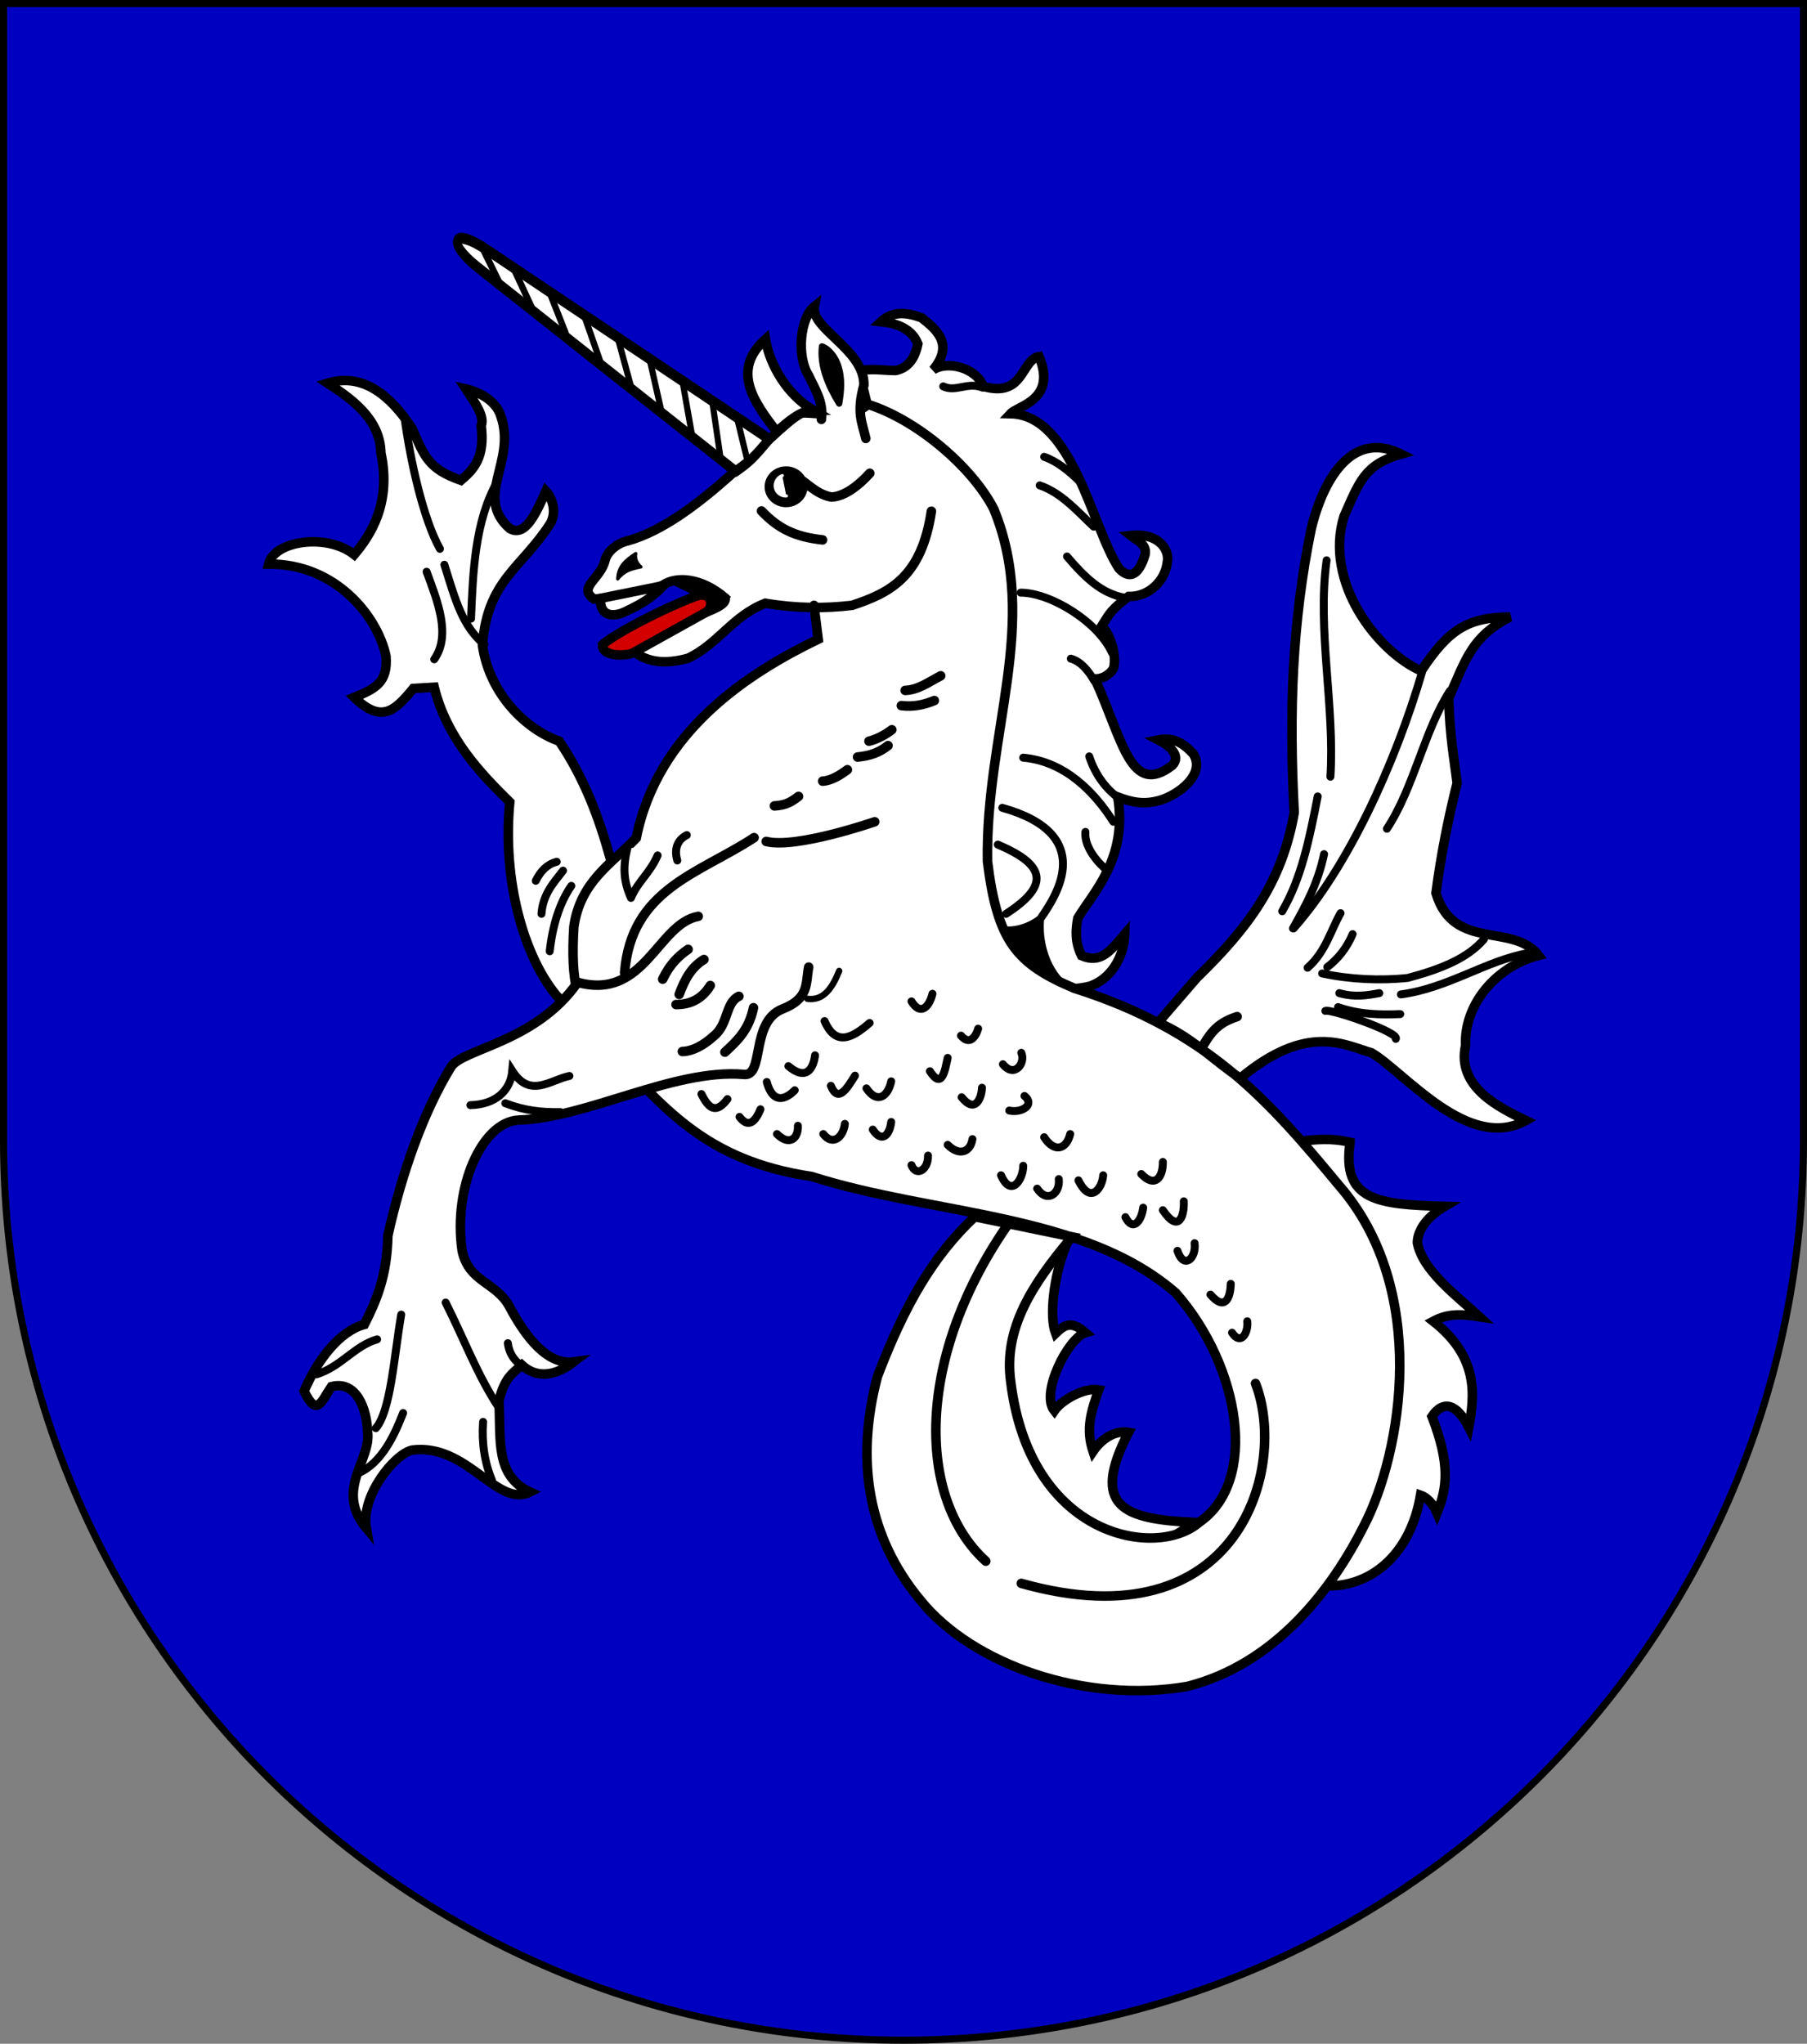 <?xml version="1.0" encoding="UTF-8" standalone="no"?>
<!-- Created with Inkscape (http://www.inkscape.org/) -->

<svg
   xmlns:dc="http://purl.org/dc/elements/1.1/"
   xmlns:cc="http://creativecommons.org/ns#"
   xmlns:rdf="http://www.w3.org/1999/02/22-rdf-syntax-ns#"
   xmlns:svg="http://www.w3.org/2000/svg"
   xmlns="http://www.w3.org/2000/svg"
   xmlns:sodipodi="http://sodipodi.sourceforge.net/DTD/sodipodi-0.dtd"
   xmlns:inkscape="http://www.inkscape.org/namespaces/inkscape"
   width="763"
   height="863"
   id="svg2"
   version="1.1"
   inkscape:version="0.92.4 (5da689c313, 2019-01-14)"
   sodipodi:docname="Wappen_Haus_Angenfurten.svg"
   inkscape:export-filename="C:\Users\Leder\Desktop\Wappen_Haus_Angenfurten.png"
   inkscape:export-xdpi="90"
   inkscape:export-ydpi="90">
  <rect width="100%" height="100%" fill="#808080" stroke="none"/>
  <defs
     id="defs4">
    <inkscape:perspective
       sodipodi:type="inkscape:persp3d"
       inkscape:vp_x="0 : 526.18109 : 1"
       inkscape:vp_y="0 : 1000 : 0"
       inkscape:vp_z="744.09448 : 526.18109 : 1"
       inkscape:persp3d-origin="372.04724 : 350.78739 : 1"
       id="perspective10" />
    <inkscape:perspective
       id="perspective2828"
       inkscape:persp3d-origin="0.5 : 0.33333333 : 1"
       inkscape:vp_z="1 : 0.5 : 1"
       inkscape:vp_y="0 : 1000 : 0"
       inkscape:vp_x="0 : 0.5 : 1"
       sodipodi:type="inkscape:persp3d" />
    <inkscape:perspective
       id="perspective2828-7"
       inkscape:persp3d-origin="0.5 : 0.33333333 : 1"
       inkscape:vp_z="1 : 0.5 : 1"
       inkscape:vp_y="0 : 1000 : 0"
       inkscape:vp_x="0 : 0.5 : 1"
       sodipodi:type="inkscape:persp3d" />
    <inkscape:perspective
       id="perspective3640"
       inkscape:persp3d-origin="0.5 : 0.33333333 : 1"
       inkscape:vp_z="1 : 0.5 : 1"
       inkscape:vp_y="0 : 1000 : 0"
       inkscape:vp_x="0 : 0.5 : 1"
       sodipodi:type="inkscape:persp3d" />
    <inkscape:perspective
       id="perspective3670"
       inkscape:persp3d-origin="0.5 : 0.33333333 : 1"
       inkscape:vp_z="1 : 0.5 : 1"
       inkscape:vp_y="0 : 1000 : 0"
       inkscape:vp_x="0 : 0.5 : 1"
       sodipodi:type="inkscape:persp3d" />
    <inkscape:perspective
       id="perspective3693"
       inkscape:persp3d-origin="0.5 : 0.33333333 : 1"
       inkscape:vp_z="1 : 0.5 : 1"
       inkscape:vp_y="0 : 1000 : 0"
       inkscape:vp_x="0 : 0.5 : 1"
       sodipodi:type="inkscape:persp3d" />
    <inkscape:perspective
       id="perspective3720"
       inkscape:persp3d-origin="0.5 : 0.33333333 : 1"
       inkscape:vp_z="1 : 0.5 : 1"
       inkscape:vp_y="0 : 1000 : 0"
       inkscape:vp_x="0 : 0.5 : 1"
       sodipodi:type="inkscape:persp3d" />
    <inkscape:perspective
       id="perspective3747"
       inkscape:persp3d-origin="0.5 : 0.33333333 : 1"
       inkscape:vp_z="1 : 0.5 : 1"
       inkscape:vp_y="0 : 1000 : 0"
       inkscape:vp_x="0 : 0.5 : 1"
       sodipodi:type="inkscape:persp3d" />
    <inkscape:perspective
       id="perspective3763"
       inkscape:persp3d-origin="0.5 : 0.33333333 : 1"
       inkscape:vp_z="1 : 0.5 : 1"
       inkscape:vp_y="0 : 1000 : 0"
       inkscape:vp_x="0 : 0.5 : 1"
       sodipodi:type="inkscape:persp3d" />
    <inkscape:perspective
       id="perspective3792"
       inkscape:persp3d-origin="0.5 : 0.33333333 : 1"
       inkscape:vp_z="1 : 0.5 : 1"
       inkscape:vp_y="0 : 1000 : 0"
       inkscape:vp_x="0 : 0.5 : 1"
       sodipodi:type="inkscape:persp3d" />
    <inkscape:perspective
       id="perspective3814"
       inkscape:persp3d-origin="0.5 : 0.33333333 : 1"
       inkscape:vp_z="1 : 0.5 : 1"
       inkscape:vp_y="0 : 1000 : 0"
       inkscape:vp_x="0 : 0.5 : 1"
       sodipodi:type="inkscape:persp3d" />
    <inkscape:perspective
       id="perspective3841"
       inkscape:persp3d-origin="0.5 : 0.33333333 : 1"
       inkscape:vp_z="1 : 0.5 : 1"
       inkscape:vp_y="0 : 1000 : 0"
       inkscape:vp_x="0 : 0.5 : 1"
       sodipodi:type="inkscape:persp3d" />
    <inkscape:perspective
       id="perspective3841-5"
       inkscape:persp3d-origin="0.5 : 0.33333333 : 1"
       inkscape:vp_z="1 : 0.5 : 1"
       inkscape:vp_y="0 : 1000 : 0"
       inkscape:vp_x="0 : 0.5 : 1"
       sodipodi:type="inkscape:persp3d" />
    <inkscape:perspective
       id="perspective3872"
       inkscape:persp3d-origin="0.5 : 0.33333333 : 1"
       inkscape:vp_z="1 : 0.5 : 1"
       inkscape:vp_y="0 : 1000 : 0"
       inkscape:vp_x="0 : 0.5 : 1"
       sodipodi:type="inkscape:persp3d" />
    <inkscape:perspective
       id="perspective3898"
       inkscape:persp3d-origin="0.5 : 0.33333333 : 1"
       inkscape:vp_z="1 : 0.5 : 1"
       inkscape:vp_y="0 : 1000 : 0"
       inkscape:vp_x="0 : 0.5 : 1"
       sodipodi:type="inkscape:persp3d" />
    <inkscape:perspective
       id="perspective3920"
       inkscape:persp3d-origin="0.5 : 0.33333333 : 1"
       inkscape:vp_z="1 : 0.5 : 1"
       inkscape:vp_y="0 : 1000 : 0"
       inkscape:vp_x="0 : 0.5 : 1"
       sodipodi:type="inkscape:persp3d" />
    <inkscape:perspective
       id="perspective2860"
       inkscape:persp3d-origin="0.5 : 0.33333333 : 1"
       inkscape:vp_z="1 : 0.5 : 1"
       inkscape:vp_y="0 : 1000 : 0"
       inkscape:vp_x="0 : 0.5 : 1"
       sodipodi:type="inkscape:persp3d" />
    <inkscape:perspective
       id="perspective3672"
       inkscape:persp3d-origin="0.5 : 0.33333333 : 1"
       inkscape:vp_z="1 : 0.5 : 1"
       inkscape:vp_y="0 : 1000 : 0"
       inkscape:vp_x="0 : 0.5 : 1"
       sodipodi:type="inkscape:persp3d" />
    <inkscape:perspective
       id="perspective3695"
       inkscape:persp3d-origin="0.5 : 0.33333333 : 1"
       inkscape:vp_z="1 : 0.5 : 1"
       inkscape:vp_y="0 : 1000 : 0"
       inkscape:vp_x="0 : 0.5 : 1"
       sodipodi:type="inkscape:persp3d" />
    <inkscape:perspective
       id="perspective3261"
       inkscape:persp3d-origin="0.5 : 0.33333333 : 1"
       inkscape:vp_z="1 : 0.5 : 1"
       inkscape:vp_y="0 : 1000 : 0"
       inkscape:vp_x="0 : 0.5 : 1"
       sodipodi:type="inkscape:persp3d" />
    <inkscape:perspective
       id="perspective2828-1"
       inkscape:persp3d-origin="0.5 : 0.33333333 : 1"
       inkscape:vp_z="1 : 0.5 : 1"
       inkscape:vp_y="0 : 1000 : 0"
       inkscape:vp_x="0 : 0.5 : 1"
       sodipodi:type="inkscape:persp3d" />
    <inkscape:perspective
       id="perspective3652"
       inkscape:persp3d-origin="0.5 : 0.33333333 : 1"
       inkscape:vp_z="1 : 0.5 : 1"
       inkscape:vp_y="0 : 1000 : 0"
       inkscape:vp_x="0 : 0.5 : 1"
       sodipodi:type="inkscape:persp3d" />
    <inkscape:perspective
       id="perspective3652-2"
       inkscape:persp3d-origin="0.5 : 0.33333333 : 1"
       inkscape:vp_z="1 : 0.5 : 1"
       inkscape:vp_y="0 : 1000 : 0"
       inkscape:vp_x="0 : 0.5 : 1"
       sodipodi:type="inkscape:persp3d" />
    <inkscape:perspective
       id="perspective3652-5"
       inkscape:persp3d-origin="0.5 : 0.33333333 : 1"
       inkscape:vp_z="1 : 0.5 : 1"
       inkscape:vp_y="0 : 1000 : 0"
       inkscape:vp_x="0 : 0.5 : 1"
       sodipodi:type="inkscape:persp3d" />
    <inkscape:perspective
       id="perspective3727"
       inkscape:persp3d-origin="0.5 : 0.33333333 : 1"
       inkscape:vp_z="1 : 0.5 : 1"
       inkscape:vp_y="0 : 1000 : 0"
       inkscape:vp_x="0 : 0.5 : 1"
       sodipodi:type="inkscape:persp3d" />
    <inkscape:perspective
       id="perspective3843"
       inkscape:persp3d-origin="0.5 : 0.33333333 : 1"
       inkscape:vp_z="1 : 0.5 : 1"
       inkscape:vp_y="0 : 1000 : 0"
       inkscape:vp_x="0 : 0.5 : 1"
       sodipodi:type="inkscape:persp3d" />
    <inkscape:perspective
       id="perspective3970"
       inkscape:persp3d-origin="0.5 : 0.33333333 : 1"
       inkscape:vp_z="1 : 0.5 : 1"
       inkscape:vp_y="0 : 1000 : 0"
       inkscape:vp_x="0 : 0.5 : 1"
       sodipodi:type="inkscape:persp3d" />
    <inkscape:perspective
       id="perspective4007"
       inkscape:persp3d-origin="0.5 : 0.33333333 : 1"
       inkscape:vp_z="1 : 0.5 : 1"
       inkscape:vp_y="0 : 1000 : 0"
       inkscape:vp_x="0 : 0.5 : 1"
       sodipodi:type="inkscape:persp3d" />
    <inkscape:perspective
       id="perspective4062"
       inkscape:persp3d-origin="0.5 : 0.33333333 : 1"
       inkscape:vp_z="1 : 0.5 : 1"
       inkscape:vp_y="0 : 1000 : 0"
       inkscape:vp_x="0 : 0.5 : 1"
       sodipodi:type="inkscape:persp3d" />
    <inkscape:perspective
       id="perspective4153"
       inkscape:persp3d-origin="0.5 : 0.33333333 : 1"
       inkscape:vp_z="1 : 0.5 : 1"
       inkscape:vp_y="0 : 1000 : 0"
       inkscape:vp_x="0 : 0.5 : 1"
       sodipodi:type="inkscape:persp3d" />
    <inkscape:perspective
       id="perspective4316"
       inkscape:persp3d-origin="0.5 : 0.33333333 : 1"
       inkscape:vp_z="1 : 0.5 : 1"
       inkscape:vp_y="0 : 1000 : 0"
       inkscape:vp_x="0 : 0.5 : 1"
       sodipodi:type="inkscape:persp3d" />
    <inkscape:perspective
       id="perspective4316-9"
       inkscape:persp3d-origin="0.5 : 0.33333333 : 1"
       inkscape:vp_z="1 : 0.5 : 1"
       inkscape:vp_y="0 : 1000 : 0"
       inkscape:vp_x="0 : 0.5 : 1"
       sodipodi:type="inkscape:persp3d" />
    <inkscape:perspective
       id="perspective2898"
       inkscape:persp3d-origin="0.5 : 0.33333333 : 1"
       inkscape:vp_z="1 : 0.5 : 1"
       inkscape:vp_y="0 : 1000 : 0"
       inkscape:vp_x="0 : 0.5 : 1"
       sodipodi:type="inkscape:persp3d" />
    <inkscape:perspective
       id="perspective3337"
       inkscape:persp3d-origin="0.5 : 0.33333333 : 1"
       inkscape:vp_z="1 : 0.5 : 1"
       inkscape:vp_y="0 : 1000 : 0"
       inkscape:vp_x="0 : 0.5 : 1"
       sodipodi:type="inkscape:persp3d" />
    <inkscape:perspective
       id="perspective3373"
       inkscape:persp3d-origin="0.5 : 0.33333333 : 1"
       inkscape:vp_z="1 : 0.5 : 1"
       inkscape:vp_y="0 : 1000 : 0"
       inkscape:vp_x="0 : 0.5 : 1"
       sodipodi:type="inkscape:persp3d" />
    <inkscape:perspective
       id="perspective3191"
       inkscape:persp3d-origin="0.5 : 0.33333333 : 1"
       inkscape:vp_z="1 : 0.5 : 1"
       inkscape:vp_y="0 : 1000 : 0"
       inkscape:vp_x="0 : 0.5 : 1"
       sodipodi:type="inkscape:persp3d" />
    <inkscape:perspective
       id="perspective3606"
       inkscape:persp3d-origin="0.5 : 0.33333333 : 1"
       inkscape:vp_z="1 : 0.5 : 1"
       inkscape:vp_y="0 : 1000 : 0"
       inkscape:vp_x="0 : 0.5 : 1"
       sodipodi:type="inkscape:persp3d" />
    <inkscape:perspective
       id="perspective5054"
       inkscape:persp3d-origin="0.5 : 0.33333333 : 1"
       inkscape:vp_z="1 : 0.5 : 1"
       inkscape:vp_y="0 : 1000 : 0"
       inkscape:vp_x="0 : 0.5 : 1"
       sodipodi:type="inkscape:persp3d" />
    <inkscape:perspective
       id="perspective5466"
       inkscape:persp3d-origin="0.5 : 0.33333333 : 1"
       inkscape:vp_z="1 : 0.5 : 1"
       inkscape:vp_y="0 : 1000 : 0"
       inkscape:vp_x="0 : 0.5 : 1"
       sodipodi:type="inkscape:persp3d" />
    <inkscape:perspective
       id="perspective5466-3"
       inkscape:persp3d-origin="0.5 : 0.33333333 : 1"
       inkscape:vp_z="1 : 0.5 : 1"
       inkscape:vp_y="0 : 1000 : 0"
       inkscape:vp_x="0 : 0.5 : 1"
       sodipodi:type="inkscape:persp3d" />
    <inkscape:perspective
       id="perspective6147"
       inkscape:persp3d-origin="0.5 : 0.33333333 : 1"
       inkscape:vp_z="1 : 0.5 : 1"
       inkscape:vp_y="0 : 1000 : 0"
       inkscape:vp_x="0 : 0.5 : 1"
       sodipodi:type="inkscape:persp3d" />
    <inkscape:perspective
       id="perspective6821"
       inkscape:persp3d-origin="0.5 : 0.33333333 : 1"
       inkscape:vp_z="1 : 0.5 : 1"
       inkscape:vp_y="0 : 1000 : 0"
       inkscape:vp_x="0 : 0.5 : 1"
       sodipodi:type="inkscape:persp3d" />
  </defs>
  <sodipodi:namedview
     id="base"
     pagecolor="#ffffff"
     bordercolor="#666666"
     borderopacity="1.0"
     inkscape:pageopacity="0.0"
     inkscape:pageshadow="2"
     inkscape:zoom="0.49497476"
     inkscape:cx="913.11887"
     inkscape:cy="381.73252"
     inkscape:document-units="px"
     inkscape:current-layer="layer1"
     showgrid="true"
     inkscape:window-width="1920"
     inkscape:window-height="1001"
     inkscape:window-x="-9"
     inkscape:window-y="-9"
     inkscape:window-maximized="1"
     inkscape:snap-bbox="true"
     inkscape:bbox-paths="true"
     inkscape:bbox-nodes="true"
     inkscape:snap-bbox-midpoints="true"
     inkscape:snap-bbox-edge-midpoints="true"
     inkscape:object-paths="true"
     inkscape:snap-intersection-paths="true"
     inkscape:object-nodes="true"
     inkscape:snap-smooth-nodes="true"
     inkscape:snap-midpoints="true"
     inkscape:snap-center="true"
     inkscape:snap-object-midpoints="true"
     inkscape:snap-text-baseline="true"
     inkscape:snap-page="true">
    <inkscape:grid
       type="xygrid"
       id="grid2816"
       empspacing="5"
       visible="true"
       enabled="true"
       snapvisiblegridlinesonly="true" />
  </sodipodi:namedview>
  <g
     inkscape:label="Ebene 1"
     inkscape:groupmode="layer"
     id="layer1"
     transform="translate(-1.644,-192.036)">
    <path
       style="fill:#0000c0;fill-opacity:1;stroke:#000000;stroke-width:3;stroke-miterlimit:4;stroke-dasharray:none;stroke-opacity:1"
       d="m 3.144,193.536 v 480 c 0,209.868 170.132,380 380,380 209.868,0 380,-170.132 380,-380 v -480 z"
       id="path2850"
       inkscape:connector-curvature="0"
       inkscape:export-xdpi="90"
       inkscape:export-ydpi="90" />
    <g
       style="display:inline"
       id="g6708"
       transform="matrix(1.34,0,0,1.34,20.169,285.513)">
      <path
         sodipodi:nodetypes="cccccccccccccccccccccccccccc"
         inkscape:connector-curvature="0"
         id="path3770"
         d="m 256.8,47.2 c 4,-1 7.6,-0.2 11.6,-0.2 3.933,-0.8 6.067,-3.8 7,-8.4 -1.867,-4.733 -6.533,-6.467 -11.6,-7 3.867,-3.6 8.533,-2.8 12.8,-1.2 4.8,3.733 10.2,8.467 3.6,16.4 4.288,-2.953 13.506,-0.857 15.8,5.2 12.973,3.71 11.855,-8.39 17.6,-9.4 5.646,13.713 -6.667,15.467 -9,18 19.691,0.389 25.683,36.077 34.2,48.8 4.533,4.733 7.067,-0.533 8.2,-4.4 0.667,-3.4 -2.867,-4.6 -4.6,-6 9.2,-1 12.4,4.8 11.6,8.4 -0.6,5.8 -5.8,11 -12.2,10.8 -5.267,4.067 -5.733,4.933 -8.4,9.2 3.333,3.733 4.667,10.467 3.6,13.6 -1.2,1.8 -3.2,3.2 -5.8,3.2 8.787,19.255 11.229,37.397 24.4,27.2 2.933,-3.067 -1.133,-6.333 -4.4,-8 4.667,-0.933 7.733,0.933 11,4.4 3.99,6.495 -4.678,12.861 -10.4,14.6 -5.067,1.467 -8.733,0.733 -13.4,-1 3.151,19.433 -7.75,30.03 -12.6,38.2 -0.667,3.733 -0.933,7.467 1.2,11.8 6.082,2.611 9.091,-1.545 13.6,-6.8 -0.267,7.667 -4.733,14.333 -11,16.4 -5.933,1.667 -23.667,1.533 -31.2,2.2 -16.867,-65.333 -24.733,-130.667 -41.6,-196 z"
         style="display:inline;fill:#ffffff;fill-opacity:1;stroke:#000000;stroke-width:3;stroke-linecap:round;stroke-linejoin:miter;stroke-miterlimit:4;stroke-dasharray:none;stroke-opacity:1" />
      <path
         sodipodi:nodetypes="cccccccccccc"
         inkscape:connector-curvature="0"
         id="path3773"
         d="m 411.6,290.2 c -2.625,18.368 8.499,19.621 29.8,20.2 -6.433,3.8 -8.529,8.2 -8.6,11.4 1.533,8.8 12.667,17 19.6,23.4 -5.733,-0.867 -9.867,-1.133 -14.6,1.4 14.267,11.2 13.133,23.2 11.2,33.4 -3.667,-7.2 -7.933,-8.8 -11.6,-3.4 5.8,15.067 4.8,22.533 1.6,30.4 -1.333,-3.2 -3.467,-5 -5.2,-5.6 -3,17.733 -14.4,28.067 -28,28.6 -3.5,-46.767 -7,-93.333 -10.5,-140.1 5.7,-0.567 10.2,-1.133 16.3,0.3 z"
         style="fill:#ffffff;fill-opacity:1;stroke:#000000;stroke-width:3;stroke-linecap:butt;stroke-linejoin:miter;stroke-miterlimit:4;stroke-dasharray:none;stroke-opacity:1" />
      <path
         sodipodi:nodetypes="ccccccccccc"
         inkscape:connector-curvature="0"
         id="path3775"
         d="m 321.6,324 c -3.2,8.4 -4.9,20.8 -2.8,26.4 2.9,-2.8 5,-4 9.4,-0.2 -5.4,1.6 -14.289,19.028 -9.8,24.6 2.233,-3.3 9.333,-7.4 14,-6.6 -2.467,7 -4.133,12.4 -1.8,19.4 2.8,-4.133 7,-6.667 11.2,-6 -12.133,23.467 -1.667,27.333 20.6,28.4 -11.667,9.2 -27.333,11.6 -41,17.4 l -32.6,-85 z"
         style="fill:#ffffff;fill-opacity:1;stroke:#000000;stroke-width:3;stroke-linecap:butt;stroke-linejoin:miter;stroke-miterlimit:4;stroke-dasharray:none;stroke-opacity:1" />
      <path
         sodipodi:nodetypes="ccccccccccccccccccccccc"
         inkscape:connector-curvature="0"
         id="path3778"
         d="m 178.6,201.2 c -3.8,-13.8 -8.4,-25.8 -16.2,-37.4 -10.267,-3.6 -21.933,-14.6 -24.2,-30.2 1.533,-20.6 12.267,-24.2 21.4,-38.4 2.133,-3.8 0.467,-8.2 -1.4,-10.2 -3.215,7.224 -6.537,14.573 -11.4,11.8 -11.4,-10.133 2.2,-21.067 -2.8,-35.4 -1.4,-4.667 -6.4,-7.533 -11,-8.6 3.333,5.067 5.867,8.733 4.8,11.6 1.267,10.133 -2.467,13.867 -6.4,17.2 C 121.067,77.933 119.933,74.067 116,65.2 109.133,54.8 100.467,47.6 89.4,51 c 7.4,4.8 16.6,11.2 16.8,22 3.4,15.867 -3.4,26.133 -8.4,32 -8.733,-6.867 -25.267,-4.333 -27,3 21.2,-0.2 34.4,16.6 37,29 0.644,8.271 -3.279,10.235 -10,13 8.6,8.333 12.8,4.267 18.6,-2.8 l 6.6,-0.4 c 3.933,16 14.467,27 23.8,36.2 -2.333,25.067 4.533,48.533 14.6,60.8 5.4,6.133 10,4.467 13.6,3.8 z"
         style="display:inline;fill:#ffffff;fill-opacity:1;stroke:#000000;stroke-width:3;stroke-linecap:butt;stroke-linejoin:miter;stroke-miterlimit:4;stroke-dasharray:none;stroke-opacity:1" />
      <path
         sodipodi:nodetypes="ccccccccsccccccccccccccccccccccccccccccccccccccc"
         inkscape:connector-curvature="0"
         id="path4511"
         d="M 279.667,91.333 C 276.556,112 266.778,117 254.667,121 c -8.444,1 -17.556,1 -27.333,-0.667 -10.444,4.111 -14.889,12.889 -24.333,17.333 -7.333,2 -13,1.333 -17.333,-2.333 12,-10.556 30,-12.444 29,-16.667 -7.333,-6.333 -15.333,-7 -19.667,-4 -4.667,2 -12.333,4 -21.667,4.333 -5.277,-3.614 2.112,-6.298 3.489,-12.171 0.635,-2.708 3.772,-5.445 7.178,-6.162 21.943,-6.136 44.613,-34.296 54.667,-40.333 7.333,0 15.333,2.333 21,-2.667 15.222,4.778 32.778,19.556 39.667,33 14.667,35.778 -2.667,70.556 -2,111 3.111,25.333 9.222,32.333 27.333,40 42.111,13.333 61.222,35.333 83.333,62 28.667,32.778 20,84.222 8,107.333 -10.222,20.333 -28.111,43.667 -55.667,50.667 -32.333,5.556 -67.667,-6.889 -84,-27 C 259.522,414.53 255.714,390.392 262.667,364 c 8.556,-22.444 17.444,-37.889 30.667,-50.333 L 324,320 c -12.667,15 -21.667,29 -19.333,45.667 C 310.778,415.222 350.889,421.444 364,410 382.889,397.111 377.111,360.889 356.667,337.667 327.778,312.444 280.222,313.222 242,301 207.889,295.889 195.444,279.111 176.667,259.667 167.667,248.556 166,238.778 167,222.333 c 2,-14.333 12,-20 19.667,-28 6.778,-33.889 35.556,-52.111 57.333,-62.667 -0.444,-3.556 -0.889,-7.111 -1.333,-10.667 m 108.429,131.503 12.238,-14.17 c 16.222,-15.778 26.778,-29.889 30.667,-52 -1.667,-32 -0.667,-60 5.333,-89.333 2.556,-11 10.778,-32.333 28.333,-23.667 C 416.111,76.667 414.556,82 409.667,93 403.333,113.556 420,135.444 434,141.667 c 8.667,-13.111 14.667,-16.889 28,-17 -11.778,6 -13.889,13 -19.333,25.667 0.444,12.556 1.556,17.778 2.667,26.667 -2.667,10.667 -5,22 -6.667,34.667 5.516,18.476 24.389,9.221 32.333,19.667 -13.778,3.556 -23.556,15.778 -23,28.333 -2.889,13.111 10.556,19.556 19,23.667 C 448.778,293.444 428.556,267.889 418.333,262 c -8.444,-2.444 -20.222,-9.556 -41.333,8 -7.968,-5.166 -15.603,-13.331 -25.904,-17.497 z"
         style="display:inline;fill:#ffffff;fill-opacity:1;stroke:#000000;stroke-width:3;stroke-linecap:round;stroke-linejoin:miter;stroke-miterlimit:4;stroke-dasharray:none;stroke-opacity:1" />
      <path
         sodipodi:nodetypes="ccccccccccccccscccsc"
         inkscape:connector-curvature="0"
         id="path3781"
         d="m 206.2,219 c -12.853,2.338 -16.909,26.608 -38,20.8 -13.309,19.106 -36.65,20.909 -40,26.8 -8.733,14.267 -15.467,33.533 -19.8,53 -0.267,12.667 -3.533,20.333 -7.4,28 -7.734,2.065 -14.741,11.034 -19,21 4.067,8.533 5.533,3.067 8.6,-1.4 8,-2.067 11.2,7.267 11.4,14.2 1.267,8.867 -10.467,18.333 -0.4,30.4 -1.8,-10.133 8.8,-23.267 14.4,-24.6 17.467,-2.267 26.933,18.467 37.2,13.2 -11.089,-5.158 -9.148,-16.294 -9.8,-28.8 1.867,-7.4 4.333,-8.6 7.2,-11.2 4.667,4.267 10.533,3.533 16.4,-1 -8.2,1.134 -15.03,-7.554 -20.312,-17.446 C 142.584,334.269 133.927,334.352 131.8,324.4 c -2.933,-20.133 6.333,-40.667 17.8,-41.2 21.4,-0.6 48.8,-16.2 70.8,-14.4 6.831,1.046 2.046,-16.587 12.362,-20.613 C 241.261,244.871 240.005,240.098 241,235"
         style="display:inline;fill:#ffffff;fill-opacity:1;stroke:#000000;stroke-width:3;stroke-linecap:round;stroke-linejoin:miter;stroke-miterlimit:4;stroke-dasharray:none;stroke-opacity:1" />
      <path
         sodipodi:nodetypes="ccccc"
         inkscape:connector-curvature="0"
         id="path5796"
         d="m 259,68.4 c -1.144,-4.993 -3.006,-8.068 -0.6,-16.8 0.234,-11.14 -16.911,-17.761 -15.6,-24.8 -4.533,3.6 -5.667,15.8 -1.8,21.8 2.067,4.467 4.733,8.333 4,13.8"
         style="display:inline;fill:#ffffff;fill-opacity:1;stroke:#000000;stroke-width:3;stroke-linecap:round;stroke-linejoin:miter;stroke-miterlimit:4;stroke-dasharray:none;stroke-opacity:1" />
      <path
         sodipodi:nodetypes="cccc"
         inkscape:connector-curvature="0"
         id="path5798"
         d="m 250.6,57.4 c 0.617,-3.817 1.108,-7.758 -0.4,-12.2 -0.792,-2.219 -2.583,-4.878 -5,-5.8 -0.7,6 1.85,12.25 5.4,18 z"
         style="display:inline;fill:#000000;fill-opacity:1;stroke:#000000;stroke-width:2;stroke-linecap:butt;stroke-linejoin:round;stroke-miterlimit:4;stroke-dasharray:none;stroke-opacity:1" />
      <path
         sodipodi:nodetypes="cccc"
         inkscape:connector-curvature="0"
         id="path5800"
         d="m 242.5,59.5 c -8.125,-4.708 -13.75,-14.042 -15.125,-22.375 -11.083,9.958 -3.292,20.167 3.5,29.125 3.208,-2.75 7.542,-6.75 11.625,-6.75 z"
         style="display:inline;fill:#ffffff;fill-opacity:1;stroke:#000000;stroke-width:3;stroke-linecap:butt;stroke-linejoin:miter;stroke-miterlimit:4;stroke-dasharray:none;stroke-opacity:1" />
      <path
         sodipodi:nodetypes="cccc"
         inkscape:connector-curvature="0"
         id="path5802"
         d="m 180.828,112.68 c 2.128,-2.583 3.86,-3.045 7.304,-3.798 -1.301,-1.157 -1.958,-2.606 -1.621,-4.215 -3.137,2.07 -5.558,4.009 -5.683,8.013 z"
         style="display:inline;fill:#000000;fill-opacity:1;stroke:#000000;stroke-width:1px;stroke-linecap:butt;stroke-linejoin:round;stroke-opacity:1" />
      <path
         sodipodi:nodetypes="cc"
         inkscape:connector-curvature="0"
         id="path5804"
         d="m 226.125,91.25 c 5.417,5.708 10.708,8.167 19.25,9.125"
         style="display:inline;fill:#ffffff;fill-opacity:1;stroke:#000000;stroke-width:3;stroke-linecap:round;stroke-linejoin:miter;stroke-miterlimit:4;stroke-dasharray:none;stroke-opacity:1" />
      <path
         transform="matrix(0.731,0,0,0.804,62.006,15.494)"
         sodipodi:open="true"
         sodipodi:end="5.3400837"
         sodipodi:start="5.3764026"
         d="m 239.901,79.631 a 7.75,6.5 0 0 1 1.37,9.078 7.75,6.5 0 0 1 -10.811,1.232 7.75,6.5 0 0 1 -1.567,-9.056 7.75,6.5 0 0 1 10.783,-1.396"
         sodipodi:ry="6.5"
         sodipodi:rx="7.75"
         sodipodi:cy="84.75"
         sodipodi:cx="235.125"
         id="path5808"
         style="display:inline;fill:#000000;fill-opacity:1;stroke:#000000;stroke-width:3;stroke-linecap:round;stroke-linejoin:round;stroke-miterlimit:4;stroke-dasharray:none;stroke-opacity:1"
         sodipodi:type="arc" />
      <path
         sodipodi:open="true"
         transform="matrix(-0.793,0.636,-0.637,-0.757,462.393,21.496)"
         sodipodi:end="1.8836952"
         sodipodi:start="5.37361"
         d="m 213.198,93.211 a 3.375,3.375 0 0 1 0.91,4.243 3.375,3.375 0 0 1 -4.021,1.632"
         sodipodi:ry="3.375"
         sodipodi:rx="3.375"
         sodipodi:cy="95.875"
         sodipodi:cx="211.125"
         id="path5816"
         style="display:inline;fill:#ffffff;fill-opacity:1;stroke:#ffffff;stroke-width:1;stroke-linecap:round;stroke-linejoin:round;stroke-miterlimit:4;stroke-dasharray:none;stroke-opacity:1"
         sodipodi:type="arc" />
      <path
         sodipodi:nodetypes="ccc"
         inkscape:connector-curvature="0"
         id="path5818"
         d="m 236.675,80.45 c 3.25,1.125 6.158,5.425 11.45,6.425 3.917,-0.125 8.417,-3.375 12.125,-7.5"
         style="display:inline;fill:#ffffff;fill-opacity:1;stroke:#000000;stroke-width:3;stroke-linecap:round;stroke-linejoin:miter;stroke-miterlimit:4;stroke-dasharray:none;stroke-opacity:1" />
      <path
         sodipodi:nodetypes="cccc"
         inkscape:connector-curvature="0"
         id="path5822"
         d="m 175.4,118.8 c -0.353,6.013 4.402,5.841 7.8,4.2 3.597,-1.798 7.512,-3.456 12,-8.2 z"
         style="display:inline;fill:#ffffff;fill-opacity:1;stroke:#000000;stroke-width:3;stroke-linecap:butt;stroke-linejoin:miter;stroke-miterlimit:4;stroke-dasharray:none;stroke-opacity:1" />
      <path
         sodipodi:nodetypes="cccc"
         inkscape:connector-curvature="0"
         id="path5824"
         d="m 197.2,113.4 c 6.4,-1.267 14.4,1.867 18.6,5 -2.6,3.4 -6,2.8 -9,4.8 2.8,-5.533 -5.4,-7.067 -9.6,-9.8 z"
         style="display:inline;fill:#000000;fill-opacity:1;stroke:#000000;stroke-width:1px;stroke-linecap:butt;stroke-linejoin:miter;stroke-opacity:1" />
      <path
         sodipodi:nodetypes="csccc"
         inkscape:connector-curvature="0"
         id="path5826"
         d="m 208.6,123.2 c 2.509,-1.255 2.462,-7.237 -3.679,-4.881 -9.771,3.749 -23.838,10.885 -28.921,15.081 -0.067,4.267 8.403,3.321 9.6,2.6 z"
         style="display:inline;fill:#d40000;fill-opacity:1;stroke:#000000;stroke-width:3;stroke-linecap:round;stroke-linejoin:miter;stroke-miterlimit:4;stroke-dasharray:none;stroke-opacity:1" />
      <g
         style="display:inline;fill:#ffffff;fill-opacity:1"
         transform="matrix(1.447,0.004,-0.003,1.915,-273.672,-777.662)"
         id="g45669">
        <path
           sodipodi:nodetypes="csscc"
           inkscape:connector-curvature="0"
           d="m 340.7,446.522 -56.3,-33.5 c -6.657,-3.961 -5.765,-6.797 2.174,-2.796 l 61.435,30.962 c -3.37,3.074 -4.181,3.66 -7.31,5.334 z"
           id="path45649"
           style="fill:#ffffff;fill-opacity:1;fill-rule:evenodd;stroke:#000000;stroke-width:1.802;stroke-linecap:round;stroke-linejoin:round;stroke-miterlimit:4;stroke-dasharray:none;stroke-opacity:1" />
        <path
           inkscape:connector-curvature="0"
           d="m 285.665,410.137 3.613,5.584"
           id="path45651"
           style="fill:#ffffff;fill-opacity:1;fill-rule:evenodd;stroke:#000000;stroke-width:1.329;stroke-linecap:round;stroke-linejoin:round;stroke-miterlimit:4;stroke-dasharray:none;stroke-opacity:1" />
        <path
           inkscape:connector-curvature="0"
           d="m 292.344,413.312 4.051,6.57"
           id="path45653"
           style="fill:#ffffff;fill-opacity:1;fill-rule:evenodd;stroke:#000000;stroke-width:1.329;stroke-linecap:round;stroke-linejoin:round;stroke-miterlimit:4;stroke-dasharray:none;stroke-opacity:1" />
        <path
           inkscape:connector-curvature="0"
           d="m 300.009,416.926 3.613,6.898"
           id="path45655"
           style="fill:#ffffff;fill-opacity:1;fill-rule:evenodd;stroke:#000000;stroke-width:1.329;stroke-linecap:round;stroke-linejoin:round;stroke-miterlimit:4;stroke-dasharray:none;stroke-opacity:1" />
        <path
           sodipodi:nodetypes="cc"
           inkscape:connector-curvature="0"
           d="m 307.535,420.659 3.682,7.916"
           id="path45657"
           style="fill:#ffffff;fill-opacity:1;fill-rule:evenodd;stroke:#000000;stroke-width:1.329;stroke-linecap:round;stroke-linejoin:round;stroke-miterlimit:4;stroke-dasharray:none;stroke-opacity:1" />
        <path
           sodipodi:nodetypes="cc"
           inkscape:connector-curvature="0"
           d="m 314.87,424.282 3.02,8.345"
           id="path45659"
           style="fill:#ffffff;fill-opacity:1;fill-rule:evenodd;stroke:#000000;stroke-width:1.329;stroke-linecap:round;stroke-linejoin:round;stroke-miterlimit:4;stroke-dasharray:none;stroke-opacity:1" />
        <path
           sodipodi:nodetypes="cc"
           inkscape:connector-curvature="0"
           d="m 321.901,427.99 2.611,8.673"
           id="path45661"
           style="fill:#ffffff;fill-opacity:1;fill-rule:evenodd;stroke:#000000;stroke-width:1.329;stroke-linecap:round;stroke-linejoin:round;stroke-miterlimit:4;stroke-dasharray:none;stroke-opacity:1" />
        <path
           sodipodi:nodetypes="cc"
           inkscape:connector-curvature="0"
           d="m 329.075,431.618 2.093,8.872"
           id="path45663"
           style="fill:#ffffff;fill-opacity:1;fill-rule:evenodd;stroke:#000000;stroke-width:1.329;stroke-linecap:round;stroke-linejoin:round;stroke-miterlimit:4;stroke-dasharray:none;stroke-opacity:1" />
        <path
           sodipodi:nodetypes="cc"
           inkscape:connector-curvature="0"
           d="m 335.577,434.96 1.735,8.887"
           id="path45665"
           style="fill:#ffffff;fill-opacity:1;fill-rule:evenodd;stroke:#000000;stroke-width:1.329;stroke-linecap:round;stroke-linejoin:round;stroke-miterlimit:4;stroke-dasharray:none;stroke-opacity:1" />
        <path
           sodipodi:nodetypes="cc"
           inkscape:connector-curvature="0"
           d="m 340.959,437.62 2.106,6.515"
           id="path45667"
           style="fill:#ffffff;fill-opacity:1;fill-rule:evenodd;stroke:#000000;stroke-width:1.329;stroke-linecap:round;stroke-linejoin:round;stroke-miterlimit:4;stroke-dasharray:none;stroke-opacity:1" />
      </g>
      <path
         sodipodi:nodetypes="cc"
         inkscape:connector-curvature="0"
         id="path5829"
         d="m 183,236.8 c 2,-26.4 23.4,-31.2 40.8,-42.6"
         style="display:inline;fill:#ffffff;fill-opacity:1;stroke:#000000;stroke-width:3;stroke-linecap:round;stroke-linejoin:miter;stroke-miterlimit:4;stroke-dasharray:none;stroke-opacity:1" />
      <path
         sodipodi:nodetypes="ccc"
         inkscape:connector-curvature="0"
         id="path5831"
         d="m 184,197 c -1.667,6.4 -1.333,11 1,16.2 2.067,-5.067 5.933,-7.733 8.4,-13.4"
         style="display:inline;fill:#ffffff;fill-opacity:1;stroke:#000000;stroke-width:2.5;stroke-linecap:round;stroke-linejoin:round;stroke-miterlimit:4;stroke-dasharray:none;stroke-opacity:1" />
      <path
         sodipodi:nodetypes="cc"
         inkscape:connector-curvature="0"
         id="path5833"
         d="m 199.6,201.4 c -1.267,-4.333 0.667,-6.867 3,-8"
         style="display:inline;fill:#ffffff;fill-opacity:1;stroke:#000000;stroke-width:2.5;stroke-linecap:round;stroke-linejoin:round;stroke-miterlimit:4;stroke-dasharray:none;stroke-opacity:1" />
      <path
         sodipodi:nodetypes="cc"
         inkscape:connector-curvature="0"
         id="path5835"
         d="m 195,238.8 c 2.267,-4.733 4.933,-7.267 8,-9.4"
         style="display:inline;fill:#ffffff;fill-opacity:1;stroke:#000000;stroke-width:3;stroke-linecap:round;stroke-linejoin:miter;stroke-miterlimit:4;stroke-dasharray:none;stroke-opacity:1" />
      <path
         sodipodi:nodetypes="cc"
         inkscape:connector-curvature="0"
         id="path5837"
         d="m 200.2,243.6 c 1.8,-4.867 3.8,-8.533 7.8,-11"
         style="display:inline;fill:#ffffff;fill-opacity:1;stroke:#000000;stroke-width:3;stroke-linecap:round;stroke-linejoin:miter;stroke-miterlimit:4;stroke-dasharray:none;stroke-opacity:1" />
      <path
         sodipodi:nodetypes="cc"
         inkscape:connector-curvature="0"
         id="path5839"
         d="m 199.2,246.8 c 4.6,0 8.2,-1.8 10.8,-6"
         style="display:inline;fill:#ffffff;fill-opacity:1;stroke:#000000;stroke-width:3;stroke-linecap:round;stroke-linejoin:miter;stroke-miterlimit:4;stroke-dasharray:none;stroke-opacity:1" />
      <path
         sodipodi:nodetypes="ccc"
         inkscape:connector-curvature="0"
         id="path5841"
         d="m 201.2,261.6 c 3.133,-0.067 6.667,-1.933 9.8,-4.8 4.8,-3.733 3.6,-10.467 8,-12.6"
         style="display:inline;fill:#ffffff;fill-opacity:1;stroke:#000000;stroke-width:3;stroke-linecap:round;stroke-linejoin:miter;stroke-miterlimit:4;stroke-dasharray:none;stroke-opacity:1" />
      <path
         sodipodi:nodetypes="cc"
         inkscape:connector-curvature="0"
         id="path5843"
         d="m 214.6,261.8 c 4,-3.667 7.6,-7.133 9,-14"
         style="display:inline;fill:#ffffff;fill-opacity:1;stroke:#000000;stroke-width:3;stroke-linecap:round;stroke-linejoin:miter;stroke-miterlimit:4;stroke-dasharray:none;stroke-opacity:1" />
      <path
         sodipodi:nodetypes="cc"
         inkscape:connector-curvature="0"
         id="path5845"
         d="m 227.6,195.4 c 9.4,2.4 34.2,-6.2 34.2,-6.2"
         style="display:inline;fill:#ffffff;fill-opacity:1;stroke:#000000;stroke-width:3;stroke-linecap:round;stroke-linejoin:miter;stroke-miterlimit:4;stroke-dasharray:none;stroke-opacity:1" />
      <path
         sodipodi:nodetypes="cc"
         inkscape:connector-curvature="0"
         id="path5847"
         d="m 230.2,184.2 c 3.533,-0.2 5.267,-1.2 7.6,-3"
         style="display:inline;fill:#ffffff;fill-opacity:1;stroke:#000000;stroke-width:3;stroke-linecap:round;stroke-linejoin:miter;stroke-miterlimit:4;stroke-dasharray:none;stroke-opacity:1" />
      <path
         sodipodi:nodetypes="cc"
         inkscape:connector-curvature="0"
         id="path5849"
         d="m 245.4,176.4 c 2.809,-0.182 5.461,-1.879 7.8,-3.6"
         style="display:inline;fill:#ffffff;fill-opacity:1;stroke:#000000;stroke-width:3;stroke-linecap:round;stroke-linejoin:miter;stroke-miterlimit:4;stroke-dasharray:none;stroke-opacity:1" />
      <path
         sodipodi:nodetypes="cc"
         inkscape:connector-curvature="0"
         id="path5851"
         d="m 256.4,168.8 c 4,-0.4 6.8,-1.4 9.6,-3.6"
         style="display:inline;fill:#ffffff;fill-opacity:1;stroke:#000000;stroke-width:3;stroke-linecap:round;stroke-linejoin:miter;stroke-miterlimit:4;stroke-dasharray:none;stroke-opacity:1" />
      <path
         sodipodi:nodetypes="cc"
         inkscape:connector-curvature="0"
         id="path5853"
         d="m 260,163.8 c 2.6,-0.6 5.4,-2.2 7.2,-3.6"
         style="display:inline;fill:#ffffff;fill-opacity:1;stroke:#000000;stroke-width:3;stroke-linecap:round;stroke-linejoin:miter;stroke-miterlimit:4;stroke-dasharray:none;stroke-opacity:1" />
      <path
         sodipodi:nodetypes="cc"
         inkscape:connector-curvature="0"
         id="path5855"
         d="m 270.2,152.6 c 3.867,0.467 7.133,-0.267 10.4,-1.6"
         style="display:inline;fill:#ffffff;fill-opacity:1;stroke:#000000;stroke-width:3;stroke-linecap:round;stroke-linejoin:miter;stroke-miterlimit:4;stroke-dasharray:none;stroke-opacity:1" />
      <path
         sodipodi:nodetypes="cc"
         inkscape:connector-curvature="0"
         id="path5857"
         d="m 271.4,147.8 c 4.133,-0.133 7.467,-2.667 11.2,-4.6"
         style="display:inline;fill:#ffffff;fill-opacity:1;stroke:#000000;stroke-width:3;stroke-linecap:round;stroke-linejoin:miter;stroke-miterlimit:4;stroke-dasharray:none;stroke-opacity:1" />
      <path
         sodipodi:nodetypes="cc"
         inkscape:connector-curvature="0"
         id="path5859"
         d="m 240.6,245 c 5.133,0.667 7.867,-3.467 10,-8.8"
         style="display:inline;fill:#ffffff;fill-opacity:1;stroke:#000000;stroke-width:2;stroke-linecap:round;stroke-linejoin:miter;stroke-miterlimit:4;stroke-dasharray:none;stroke-opacity:1" />
      <path
         sodipodi:nodetypes="cc"
         inkscape:connector-curvature="0"
         id="path5861"
         d="m 246,252 c 3.54,8.158 8.78,5.308 14.2,0.6"
         style="display:inline;fill:#ffffff;fill-opacity:1;stroke:#000000;stroke-width:2.5;stroke-linecap:round;stroke-linejoin:miter;stroke-miterlimit:4;stroke-dasharray:none;stroke-opacity:1" />
      <path
         sodipodi:nodetypes="cc"
         inkscape:connector-curvature="0"
         id="path5863"
         d="m 234.6,266.2 c 7.6,6.4 8.4,-3.4 8.4,-3.4"
         style="display:inline;fill:#ffffff;fill-opacity:1;stroke:#000000;stroke-width:2.5;stroke-linecap:round;stroke-linejoin:miter;stroke-miterlimit:4;stroke-dasharray:none;stroke-opacity:1" />
      <path
         sodipodi:nodetypes="cc"
         inkscape:connector-curvature="0"
         id="path5865"
         d="m 227.8,271.2 c 2.6,9.6 8.8,2.6 8.8,2.6"
         style="display:inline;fill:#ffffff;fill-opacity:1;stroke:#000000;stroke-width:2.5;stroke-linecap:round;stroke-linejoin:miter;stroke-miterlimit:4;stroke-dasharray:none;stroke-opacity:1" />
      <path
         sodipodi:nodetypes="cc"
         inkscape:connector-curvature="0"
         id="path5867"
         d="m 219.2,282.2 c 2.6,3.4 4.8,2 6.6,-2.4"
         style="display:inline;fill:#ffffff;fill-opacity:1;stroke:#000000;stroke-width:2.5;stroke-linecap:round;stroke-linejoin:miter;stroke-miterlimit:4;stroke-dasharray:none;stroke-opacity:1" />
      <path
         sodipodi:nodetypes="cc"
         inkscape:connector-curvature="0"
         id="path5869"
         d="m 207.2,275 c 2.333,4.733 4.667,6.267 8.2,1.6"
         style="display:inline;fill:#ffffff;fill-opacity:1;stroke:#000000;stroke-width:2.5;stroke-linecap:round;stroke-linejoin:miter;stroke-miterlimit:4;stroke-dasharray:none;stroke-opacity:1" />
      <path
         sodipodi:nodetypes="cc"
         inkscape:connector-curvature="0"
         id="path5871"
         d="m 231,287.6 c 4,3.933 6.8,1.267 6.6,-2.6"
         style="display:inline;fill:#ffffff;fill-opacity:1;stroke:#000000;stroke-width:2.5;stroke-linecap:round;stroke-linejoin:miter;stroke-miterlimit:4;stroke-dasharray:none;stroke-opacity:1" />
      <path
         sodipodi:nodetypes="cc"
         inkscape:connector-curvature="0"
         id="path5873"
         d="m 248,272.4 c 2.333,5.733 5.267,0.467 7.6,-3.2"
         style="display:inline;fill:#ffffff;fill-opacity:1;stroke:#000000;stroke-width:2.5;stroke-linecap:round;stroke-linejoin:miter;stroke-miterlimit:4;stroke-dasharray:none;stroke-opacity:1" />
      <path
         sodipodi:nodetypes="cc"
         inkscape:connector-curvature="0"
         id="path5875"
         d="m 245.6,287.6 c 3.067,3.933 6.333,0.867 6.8,-3.2"
         style="display:inline;fill:#ffffff;fill-opacity:1;stroke:#000000;stroke-width:2.5;stroke-linecap:round;stroke-linejoin:miter;stroke-miterlimit:4;stroke-dasharray:none;stroke-opacity:1" />
      <path
         sodipodi:nodetypes="cc"
         inkscape:connector-curvature="0"
         id="path5877"
         d="m 259.2,273.2 c 3.4,5.067 6.8,2.533 7.8,-2.2"
         style="display:inline;fill:#ffffff;fill-opacity:1;stroke:#000000;stroke-width:2.5;stroke-linecap:round;stroke-linejoin:miter;stroke-miterlimit:4;stroke-dasharray:none;stroke-opacity:1" />
      <path
         sodipodi:nodetypes="cc"
         inkscape:connector-curvature="0"
         id="path5879"
         d="m 261.2,286.2 c 2.733,4.2 5.267,2 5.8,-2.4"
         style="display:inline;fill:#ffffff;fill-opacity:1;stroke:#000000;stroke-width:2.5;stroke-linecap:round;stroke-linejoin:miter;stroke-miterlimit:4;stroke-dasharray:none;stroke-opacity:1" />
      <path
         sodipodi:nodetypes="cc"
         inkscape:connector-curvature="0"
         id="path5881"
         d="m 273.4,297.4 c 1.333,3.6 5.267,1.8 5.2,-3"
         style="display:inline;fill:#ffffff;fill-opacity:1;stroke:#000000;stroke-width:2.5;stroke-linecap:round;stroke-linejoin:miter;stroke-miterlimit:4;stroke-dasharray:none;stroke-opacity:1" />
      <path
         sodipodi:nodetypes="cc"
         inkscape:connector-curvature="0"
         id="path5883"
         d="m 284.8,291 c 3.467,3.533 7.133,2.467 7.8,-1.8"
         style="display:inline;fill:#ffffff;fill-opacity:1;stroke:#000000;stroke-width:2.5;stroke-linecap:round;stroke-linejoin:miter;stroke-miterlimit:4;stroke-dasharray:none;stroke-opacity:1" />
      <path
         sodipodi:nodetypes="cc"
         inkscape:connector-curvature="0"
         id="path5885"
         d="m 289.2,276 c 4.133,5.2 6.267,0.6 6.4,-3"
         style="display:inline;fill:#ffffff;fill-opacity:1;stroke:#000000;stroke-width:2.5;stroke-linecap:round;stroke-linejoin:miter;stroke-miterlimit:4;stroke-dasharray:none;stroke-opacity:1" />
      <path
         sodipodi:nodetypes="cc"
         inkscape:connector-curvature="0"
         id="path5887"
         d="m 279.2,267.8 c 3.867,6 4.733,-0.4 5.6,-4.2"
         style="display:inline;fill:#ffffff;fill-opacity:1;stroke:#000000;stroke-width:2.5;stroke-linecap:round;stroke-linejoin:miter;stroke-miterlimit:4;stroke-dasharray:none;stroke-opacity:1" />
      <path
         sodipodi:nodetypes="cc"
         inkscape:connector-curvature="0"
         id="path5889"
         d="m 289,256.6 c 2.6,3.067 4.6,0.533 5.4,-2.2"
         style="display:inline;fill:#ffffff;fill-opacity:1;stroke:#000000;stroke-width:2.5;stroke-linecap:round;stroke-linejoin:miter;stroke-miterlimit:4;stroke-dasharray:none;stroke-opacity:1" />
      <path
         sodipodi:nodetypes="cc"
         inkscape:connector-curvature="0"
         id="path5891"
         d="m 273.4,245.8 c 2.8,4.6 5.6,1.8 6.6,-2.4"
         style="display:inline;fill:#ffffff;fill-opacity:1;stroke:#000000;stroke-width:2.5;stroke-linecap:round;stroke-linejoin:miter;stroke-miterlimit:4;stroke-dasharray:none;stroke-opacity:1" />
      <path
         sodipodi:nodetypes="cc"
         inkscape:connector-curvature="0"
         id="path5893"
         d="m 302.2,265.6 c 3.568,4.471 7.252,-0.284 5.8,-3.6"
         style="display:inline;fill:#ffffff;fill-opacity:1;stroke:#000000;stroke-width:2.5;stroke-linecap:round;stroke-linejoin:miter;stroke-miterlimit:4;stroke-dasharray:none;stroke-opacity:1" />
      <path
         sodipodi:nodetypes="cc"
         inkscape:connector-curvature="0"
         id="path5895"
         d="m 304.2,280.2 c 4,0.867 8.2,-1.867 4.8,-4.6"
         style="display:inline;fill:#ffffff;fill-opacity:1;stroke:#000000;stroke-width:2.5;stroke-linecap:round;stroke-linejoin:miter;stroke-miterlimit:4;stroke-dasharray:none;stroke-opacity:1" />
      <path
         sodipodi:nodetypes="cc"
         inkscape:connector-curvature="0"
         id="path5897"
         d="m 315.2,288.6 c 3.163,4.962 7.036,3.902 8.2,-1"
         style="display:inline;fill:#ffffff;fill-opacity:1;stroke:#000000;stroke-width:2.5;stroke-linecap:round;stroke-linejoin:miter;stroke-miterlimit:4;stroke-dasharray:none;stroke-opacity:1" />
      <path
         sodipodi:nodetypes="cc"
         inkscape:connector-curvature="0"
         id="path5899"
         d="m 301.6,300.6 c 3.333,7.4 7.067,1 7,-3"
         style="display:inline;fill:#ffffff;fill-opacity:1;stroke:#000000;stroke-width:2.5;stroke-linecap:round;stroke-linejoin:miter;stroke-miterlimit:4;stroke-dasharray:none;stroke-opacity:1" />
      <path
         sodipodi:nodetypes="cc"
         inkscape:connector-curvature="0"
         id="path5901"
         d="m 313,304.8 c 3.267,4.8 7.333,1.4 6.8,-3"
         style="display:inline;fill:#ffffff;fill-opacity:1;stroke:#000000;stroke-width:2.5;stroke-linecap:round;stroke-linejoin:miter;stroke-miterlimit:4;stroke-dasharray:none;stroke-opacity:1" />
      <path
         sodipodi:nodetypes="cc"
         inkscape:connector-curvature="0"
         id="path5903"
         d="m 326,302.2 c 3.867,7.867 7.533,2.333 7.8,-1.6"
         style="display:inline;fill:#ffffff;fill-opacity:1;stroke:#000000;stroke-width:2.5;stroke-linecap:round;stroke-linejoin:miter;stroke-miterlimit:4;stroke-dasharray:none;stroke-opacity:1" />
      <path
         sodipodi:nodetypes="cc"
         inkscape:connector-curvature="0"
         id="path5905"
         d="m 345.8,300.2 c 4.333,4.533 6.867,1.067 6.8,-3.8"
         style="display:inline;fill:#ffffff;fill-opacity:1;stroke:#000000;stroke-width:2.5;stroke-linecap:round;stroke-linejoin:miter;stroke-miterlimit:4;stroke-dasharray:none;stroke-opacity:1" />
      <path
         sodipodi:nodetypes="cc"
         inkscape:connector-curvature="0"
         id="path5907"
         d="m 340.8,313.8 c 2.467,4.8 5.133,1 5.6,-3"
         style="display:inline;fill:#ffffff;fill-opacity:1;stroke:#000000;stroke-width:2.5;stroke-linecap:round;stroke-linejoin:miter;stroke-miterlimit:4;stroke-dasharray:none;stroke-opacity:1" />
      <path
         sodipodi:nodetypes="cc"
         inkscape:connector-curvature="0"
         id="path5909"
         d="m 352.6,311.6 c 5.07,7.453 6.797,1.771 6.6,-2.8"
         style="display:inline;fill:#ffffff;fill-opacity:1;stroke:#000000;stroke-width:2.5;stroke-linecap:round;stroke-linejoin:miter;stroke-miterlimit:4;stroke-dasharray:none;stroke-opacity:1" />
      <path
         sodipodi:nodetypes="cc"
         inkscape:connector-curvature="0"
         id="path5911"
         d="m 357.2,324.4 c 2,6 6,2.4 5.4,-2.4"
         style="display:inline;fill:#ffffff;fill-opacity:1;stroke:#000000;stroke-width:2.5;stroke-linecap:round;stroke-linejoin:miter;stroke-miterlimit:4;stroke-dasharray:none;stroke-opacity:1" />
      <path
         sodipodi:nodetypes="cc"
         inkscape:connector-curvature="0"
         id="path5913"
         d="m 367.6,338.2 c 4.333,5.067 6.267,1.533 6.4,-3.4"
         style="display:inline;fill:#ffffff;fill-opacity:1;stroke:#000000;stroke-width:2.5;stroke-linecap:round;stroke-linejoin:miter;stroke-miterlimit:4;stroke-dasharray:none;stroke-opacity:1" />
      <path
         sodipodi:nodetypes="cc"
         inkscape:connector-curvature="0"
         id="path5915"
         d="m 374.4,350.2 c 2.8,4.2 5.2,0 4.8,-3.6"
         style="display:inline;fill:#ffffff;fill-opacity:1;stroke:#000000;stroke-width:2.5;stroke-linecap:round;stroke-linejoin:miter;stroke-miterlimit:4;stroke-dasharray:none;stroke-opacity:1" />
      <path
         sodipodi:nodetypes="cc"
         inkscape:connector-curvature="0"
         id="path5917"
         d="m 381.8,366.2 c 10.2,26.2 -4.8,82.4 -73.8,63"
         style="display:inline;fill:none;stroke:#000000;stroke-width:3;stroke-linecap:round;stroke-linejoin:miter;stroke-miterlimit:4;stroke-dasharray:none;stroke-opacity:1" />
      <path
         sodipodi:nodetypes="cc"
         inkscape:connector-curvature="0"
         id="path5919"
         d="m 304.4,315.2 c -29.933,42.467 -29.467,87.133 -7.6,107"
         style="display:inline;fill:none;stroke:#000000;stroke-width:3;stroke-linecap:round;stroke-linejoin:miter;stroke-miterlimit:4;stroke-dasharray:none;stroke-opacity:1" />
      <path
         sodipodi:nodetypes="cc"
         inkscape:connector-curvature="0"
         id="path5921"
         d="m 365.4,259.533 c 2.933,-5 5.4,-7.2 10.6,-8.933"
         style="display:inline;fill:#ffffff;fill-opacity:1;stroke:#000000;stroke-width:3;stroke-linecap:round;stroke-linejoin:miter;stroke-miterlimit:4;stroke-dasharray:none;stroke-opacity:1" />
      <path
         sodipodi:nodetypes="cc"
         inkscape:connector-curvature="0"
         id="path5923"
         d="m 403.8,248.8 c 1.577,-0.765 23.525,6.812 22.2,8.8"
         style="display:inline;fill:#ffffff;fill-opacity:1;stroke:#000000;stroke-width:2.5;stroke-linecap:round;stroke-linejoin:miter;stroke-miterlimit:4;stroke-dasharray:none;stroke-opacity:1" />
      <path
         sodipodi:nodetypes="cc"
         inkscape:connector-curvature="0"
         id="path5925"
         d="m 407.8,247.6 c 6.863,2.384 13.262,2.445 19.6,2.2"
         style="display:inline;fill:#ffffff;fill-opacity:1;stroke:#000000;stroke-width:2.5;stroke-linecap:round;stroke-linejoin:miter;stroke-miterlimit:4;stroke-dasharray:none;stroke-opacity:1" />
      <path
         sodipodi:nodetypes="cc"
         inkscape:connector-curvature="0"
         id="path5927"
         d="m 408.2,243.2 c 4.891,1.381 8.752,0.703 12.6,0"
         style="display:inline;fill:#ffffff;fill-opacity:1;stroke:#000000;stroke-width:2.5;stroke-linecap:round;stroke-linejoin:miter;stroke-miterlimit:4;stroke-dasharray:none;stroke-opacity:1" />
      <path
         sodipodi:nodetypes="cc"
         inkscape:connector-curvature="0"
         id="path5929"
         d="m 427.6,243.6 c 14.733,-1.933 26.867,-10.667 40,-13"
         style="display:inline;fill:#ffffff;fill-opacity:1;stroke:#000000;stroke-width:2.5;stroke-linecap:round;stroke-linejoin:miter;stroke-miterlimit:4;stroke-dasharray:none;stroke-opacity:1" />
      <path
         sodipodi:nodetypes="ccc"
         inkscape:connector-curvature="0"
         id="path5931"
         d="m 453.8,226.2 c -5,5.867 -13.2,9.333 -24,12.2 -8.6,0.933 -18.4,0.467 -27,-1.4"
         style="display:inline;fill:none;stroke:#000000;stroke-width:2.5;stroke-linecap:round;stroke-linejoin:miter;stroke-miterlimit:4;stroke-dasharray:none;stroke-opacity:1" />
      <path
         sodipodi:nodetypes="cc"
         inkscape:connector-curvature="0"
         id="path5933"
         d="m 412.4,224.6 c -1.867,4.467 -4.733,7.933 -8,10.4"
         style="display:inline;fill:#ffffff;fill-opacity:1;stroke:#000000;stroke-width:2.5;stroke-linecap:round;stroke-linejoin:miter;stroke-miterlimit:4;stroke-dasharray:none;stroke-opacity:1" />
      <path
         sodipodi:nodetypes="cc"
         inkscape:connector-curvature="0"
         id="path5935"
         d="m 408.6,218 c -3.067,5.333 -4.733,12.267 -10.4,17.2"
         style="display:inline;fill:#ffffff;fill-opacity:1;stroke:#000000;stroke-width:2.5;stroke-linecap:round;stroke-linejoin:miter;stroke-miterlimit:4;stroke-dasharray:none;stroke-opacity:1" />
      <path
         sodipodi:nodetypes="cc"
         inkscape:connector-curvature="0"
         id="path5937"
         d="M 443.067,147.933 C 434.867,160.6 431.8,178.333 423.2,191.4"
         style="display:inline;fill:#ffffff;fill-opacity:1;stroke:#000000;stroke-width:2.5;stroke-linecap:round;stroke-linejoin:miter;stroke-miterlimit:4;stroke-dasharray:none;stroke-opacity:1" />
      <path
         sodipodi:nodetypes="cc"
         inkscape:connector-curvature="0"
         id="path5939"
         d="M 434.333,141.867 C 425.867,170.867 410.867,203.6 393.8,222.8"
         style="display:inline;fill:#ffffff;fill-opacity:1;stroke:#000000;stroke-width:2.5;stroke-linecap:round;stroke-linejoin:miter;stroke-miterlimit:4;stroke-dasharray:none;stroke-opacity:1" />
      <path
         sodipodi:nodetypes="cc"
         inkscape:connector-curvature="0"
         id="path5941"
         d="m 403.4,199.4 c -1.952,9.257 -5.691,16.021 -9.8,23.4"
         style="display:inline;fill:#ffffff;fill-opacity:1;stroke:#000000;stroke-width:2.5;stroke-linecap:round;stroke-linejoin:miter;stroke-miterlimit:4;stroke-dasharray:none;stroke-opacity:1" />
      <path
         sodipodi:nodetypes="cc"
         inkscape:connector-curvature="0"
         id="path5943"
         d="m 401.4,181.2 c -2.667,13.6 -5.133,25.8 -11.2,36.2"
         style="display:inline;fill:#ffffff;fill-opacity:1;stroke:#000000;stroke-width:2.5;stroke-linecap:round;stroke-linejoin:miter;stroke-miterlimit:4;stroke-dasharray:none;stroke-opacity:1" />
      <path
         sodipodi:nodetypes="cc"
         inkscape:connector-curvature="0"
         id="path5945"
         d="m 404.2,106.8 c -3,21.933 2.6,46.067 1.2,68.2"
         style="display:inline;fill:#ffffff;fill-opacity:1;stroke:#000000;stroke-width:2.5;stroke-linecap:round;stroke-linejoin:miter;stroke-miterlimit:4;stroke-dasharray:none;stroke-opacity:1" />
      <path
         sodipodi:nodetypes="cc"
         inkscape:connector-curvature="0"
         id="path5948"
         d="m 283.4,52 c 3.933,1.933 7.667,-1.533 12.4,0.4"
         style="fill:none;stroke:#000000;stroke-width:2.5;stroke-linecap:round;stroke-linejoin:miter;stroke-miterlimit:4;stroke-dasharray:none;stroke-opacity:1" />
      <path
         sodipodi:nodetypes="cc"
         inkscape:connector-curvature="0"
         id="path5950"
         d="m 315.2,74.2 c 3.8,1.267 8,4.533 11.4,8"
         style="fill:none;stroke:#000000;stroke-width:2.5;stroke-linecap:round;stroke-linejoin:miter;stroke-miterlimit:4;stroke-dasharray:none;stroke-opacity:1" />
      <path
         sodipodi:nodetypes="cc"
         inkscape:connector-curvature="0"
         id="path5952"
         d="m 313.8,83.2 c 6.867,2.333 11.933,8.267 17,13"
         style="fill:none;stroke:#000000;stroke-width:2.5;stroke-linecap:round;stroke-linejoin:miter;stroke-miterlimit:4;stroke-dasharray:none;stroke-opacity:1" />
      <path
         sodipodi:nodetypes="cc"
         inkscape:connector-curvature="0"
         id="path5954"
         d="m 322.4,105.6 c 5.733,6.733 10.867,11.667 18.2,13"
         style="fill:none;stroke:#000000;stroke-width:2.5;stroke-linecap:round;stroke-linejoin:miter;stroke-miterlimit:4;stroke-dasharray:none;stroke-opacity:1" />
      <path
         sodipodi:nodetypes="cc"
         inkscape:connector-curvature="0"
         id="path5956"
         d="m 307.8,117 c 9.4,0 24.4,9.2 28.8,19"
         style="fill:none;stroke:#000000;stroke-width:2.5;stroke-linecap:round;stroke-linejoin:miter;stroke-miterlimit:4;stroke-dasharray:none;stroke-opacity:1" />
      <path
         sodipodi:nodetypes="cc"
         inkscape:connector-curvature="0"
         id="path5958"
         d="m 323.6,137.8 c 3.467,0.933 5.933,4.467 7.4,7"
         style="fill:none;stroke:#000000;stroke-width:2.5;stroke-linecap:round;stroke-linejoin:miter;stroke-miterlimit:4;stroke-dasharray:none;stroke-opacity:1" />
      <path
         sodipodi:nodetypes="cc"
         inkscape:connector-curvature="0"
         id="path5960"
         d="m 329.4,168.6 c 2,6.067 5.4,10.333 9.6,13.4"
         style="fill:none;stroke:#000000;stroke-width:2.5;stroke-linecap:round;stroke-linejoin:miter;stroke-miterlimit:4;stroke-dasharray:none;stroke-opacity:1" />
      <path
         sodipodi:nodetypes="cc"
         inkscape:connector-curvature="0"
         id="path5962"
         d="m 308.6,169 c 13.267,1.2 22.533,11 28.4,20.2"
         style="fill:none;stroke:#000000;stroke-width:2.5;stroke-linecap:round;stroke-linejoin:miter;stroke-miterlimit:4;stroke-dasharray:none;stroke-opacity:1" />
      <path
         sodipodi:nodetypes="cc"
         inkscape:connector-curvature="0"
         id="path5964"
         d="m 328.2,192.4 c -0.467,5.133 4.667,10.467 7,12.2"
         style="fill:none;stroke:#000000;stroke-width:2.5;stroke-linecap:round;stroke-linejoin:miter;stroke-miterlimit:4;stroke-dasharray:none;stroke-opacity:1" />
      <path
         sodipodi:nodetypes="cc"
         inkscape:connector-curvature="0"
         id="path5966"
         d="m 302,184.8 c 29.575,8.283 17.298,27.296 12.4,34.4"
         style="fill:none;stroke:#000000;stroke-width:2.5;stroke-linecap:round;stroke-linejoin:miter;stroke-miterlimit:4;stroke-dasharray:none;stroke-opacity:1" />
      <path
         sodipodi:nodetypes="cc"
         inkscape:connector-curvature="0"
         id="path5968"
         d="m 300.6,196.4 c 15.267,6.467 16.333,12.933 2.6,21.8"
         style="fill:none;stroke:#000000;stroke-width:2.5;stroke-linecap:round;stroke-linejoin:miter;stroke-miterlimit:4;stroke-dasharray:none;stroke-opacity:1" />
      <path
         sodipodi:nodetypes="cccc"
         inkscape:connector-curvature="0"
         id="path5970"
         d="m 315,217.8 c -2.467,2.933 -7.933,5.467 -12.8,4.8 4,5 11.6,14.4 20,17.8 -6.572,-5.314 -8.624,-15.688 -7.2,-22.6 z"
         style="fill:#000000;fill-opacity:1;stroke:#000000;stroke-width:1px;stroke-linecap:butt;stroke-linejoin:miter;stroke-opacity:1" />
      <path
         sodipodi:nodetypes="cccc"
         inkscape:connector-curvature="0"
         id="path5975"
         d="m 165.6,269.3 c -6.106,1.286 -12.392,7.16 -18,-1.6 -0.6,6.4 -5.4,10.6 -13.2,10.8 v 0"
         style="display:inline;fill:none;stroke:#000000;stroke-width:2.5;stroke-linecap:round;stroke-linejoin:miter;stroke-miterlimit:4;stroke-dasharray:none;stroke-opacity:1" />
      <path
         sodipodi:nodetypes="cc"
         inkscape:connector-curvature="0"
         id="path5977"
         d="m 162.8,280.7 c -6.2,0.067 -11.2,-0.467 -17.4,-2.8"
         style="display:inline;fill:none;stroke:#000000;stroke-width:2.5;stroke-linecap:round;stroke-linejoin:miter;stroke-miterlimit:4;stroke-dasharray:none;stroke-opacity:1" />
      <path
         sodipodi:nodetypes="cc"
         inkscape:connector-curvature="0"
         id="path5979"
         d="m 151.8,361.3 c -2.867,-1.4 -5.133,-4 -5.6,-7.8"
         style="display:inline;fill:none;stroke:#000000;stroke-width:2.5;stroke-linecap:round;stroke-linejoin:miter;stroke-miterlimit:4;stroke-dasharray:none;stroke-opacity:1" />
      <path
         sodipodi:nodetypes="cc"
         inkscape:connector-curvature="0"
         id="path5981"
         d="m 143.4,373.9 c -6.8,-10.267 -11.2,-22.133 -16.8,-33.2"
         style="display:inline;fill:none;stroke:#000000;stroke-width:2.5;stroke-linecap:round;stroke-linejoin:miter;stroke-miterlimit:4;stroke-dasharray:none;stroke-opacity:1" />
      <path
         sodipodi:nodetypes="cc"
         inkscape:connector-curvature="0"
         id="path5983"
         d="m 141.2,396.7 c -2.333,-5.533 -3.267,-11.867 -2.8,-18.4"
         style="display:inline;fill:none;stroke:#000000;stroke-width:2.5;stroke-linecap:round;stroke-linejoin:miter;stroke-miterlimit:4;stroke-dasharray:none;stroke-opacity:1" />
      <path
         sodipodi:nodetypes="cc"
         inkscape:connector-curvature="0"
         id="path5985"
         d="m 99,394.5 c 7.533,-3.133 11.667,-12.467 14.2,-19"
         style="display:inline;fill:none;stroke:#000000;stroke-width:2.5;stroke-linecap:round;stroke-linejoin:miter;stroke-miterlimit:4;stroke-dasharray:none;stroke-opacity:1" />
      <path
         sodipodi:nodetypes="cc"
         inkscape:connector-curvature="0"
         id="path5987"
         d="m 104.6,380.3 c 4.7,-5.427 5.737,-22.576 8,-35.8"
         style="display:inline;fill:none;stroke:#000000;stroke-width:2.5;stroke-linecap:round;stroke-linejoin:miter;stroke-miterlimit:4;stroke-dasharray:none;stroke-opacity:1" />
      <path
         sodipodi:nodetypes="cc"
         inkscape:connector-curvature="0"
         id="path5989"
         d="m 86,363.3 c 7.733,-2.467 11.867,-8.933 19,-11"
         style="display:inline;fill:none;stroke:#000000;stroke-width:2.5;stroke-linecap:round;stroke-linejoin:miter;stroke-miterlimit:4;stroke-dasharray:none;stroke-opacity:1" />
      <path
         sodipodi:nodetypes="cc"
         inkscape:connector-curvature="0"
         id="path6031"
         d="m 159.4,230 c 0.867,-8.067 3.133,-15.333 6.8,-20.6"
         style="fill:none;stroke:#000000;stroke-width:2.5;stroke-linecap:round;stroke-linejoin:miter;stroke-miterlimit:4;stroke-dasharray:none;stroke-opacity:1" />
      <path
         sodipodi:nodetypes="cc"
         inkscape:connector-curvature="0"
         id="path6033"
         d="m 163.6,204.6 c -2.867,3.733 -6.333,7.267 -6.8,13.6"
         style="fill:none;stroke:#000000;stroke-width:2.5;stroke-linecap:round;stroke-linejoin:miter;stroke-miterlimit:4;stroke-dasharray:none;stroke-opacity:1" />
      <path
         sodipodi:nodetypes="cc"
         inkscape:connector-curvature="0"
         id="path6035"
         d="m 155,207.8 c 1.6,-3.2 3.6,-5.2 6.6,-6"
         style="fill:none;stroke:#000000;stroke-width:2.5;stroke-linecap:round;stroke-linejoin:miter;stroke-miterlimit:4;stroke-dasharray:none;stroke-opacity:1" />
      <path
         sodipodi:nodetypes="cc"
         inkscape:connector-curvature="0"
         id="path6037"
         d="m 120.6,110.4 c 3.4,9.2 7.8,20 2.4,27.6"
         style="fill:none;stroke:#000000;stroke-width:2.5;stroke-linecap:round;stroke-linejoin:miter;stroke-miterlimit:4;stroke-dasharray:none;stroke-opacity:1" />
      <path
         sodipodi:nodetypes="cc"
         inkscape:connector-curvature="0"
         id="path6039"
         d="m 126.2,108.2 c 3.541,11.249 5.558,19.168 12.6,25.2"
         style="fill:none;stroke:#000000;stroke-width:2.5;stroke-linecap:round;stroke-linejoin:miter;stroke-miterlimit:4;stroke-dasharray:none;stroke-opacity:1" />
      <path
         sodipodi:nodetypes="cc"
         inkscape:connector-curvature="0"
         id="path6041"
         d="m 143,81.8 c -7.2,12.467 -7.8,28.733 -8.4,43.4"
         style="fill:none;stroke:#000000;stroke-width:2.5;stroke-linecap:round;stroke-linejoin:miter;stroke-miterlimit:4;stroke-dasharray:none;stroke-opacity:1" />
      <path
         sodipodi:nodetypes="cc"
         inkscape:connector-curvature="0"
         id="path6043"
         d="m 113.6,61.6 c 1.867,13.8 5.933,32.2 11.2,41.6"
         style="fill:none;stroke:#000000;stroke-width:2.5;stroke-linecap:round;stroke-linejoin:miter;stroke-miterlimit:4;stroke-dasharray:none;stroke-opacity:1" />
    </g>
  </g>
</svg>
